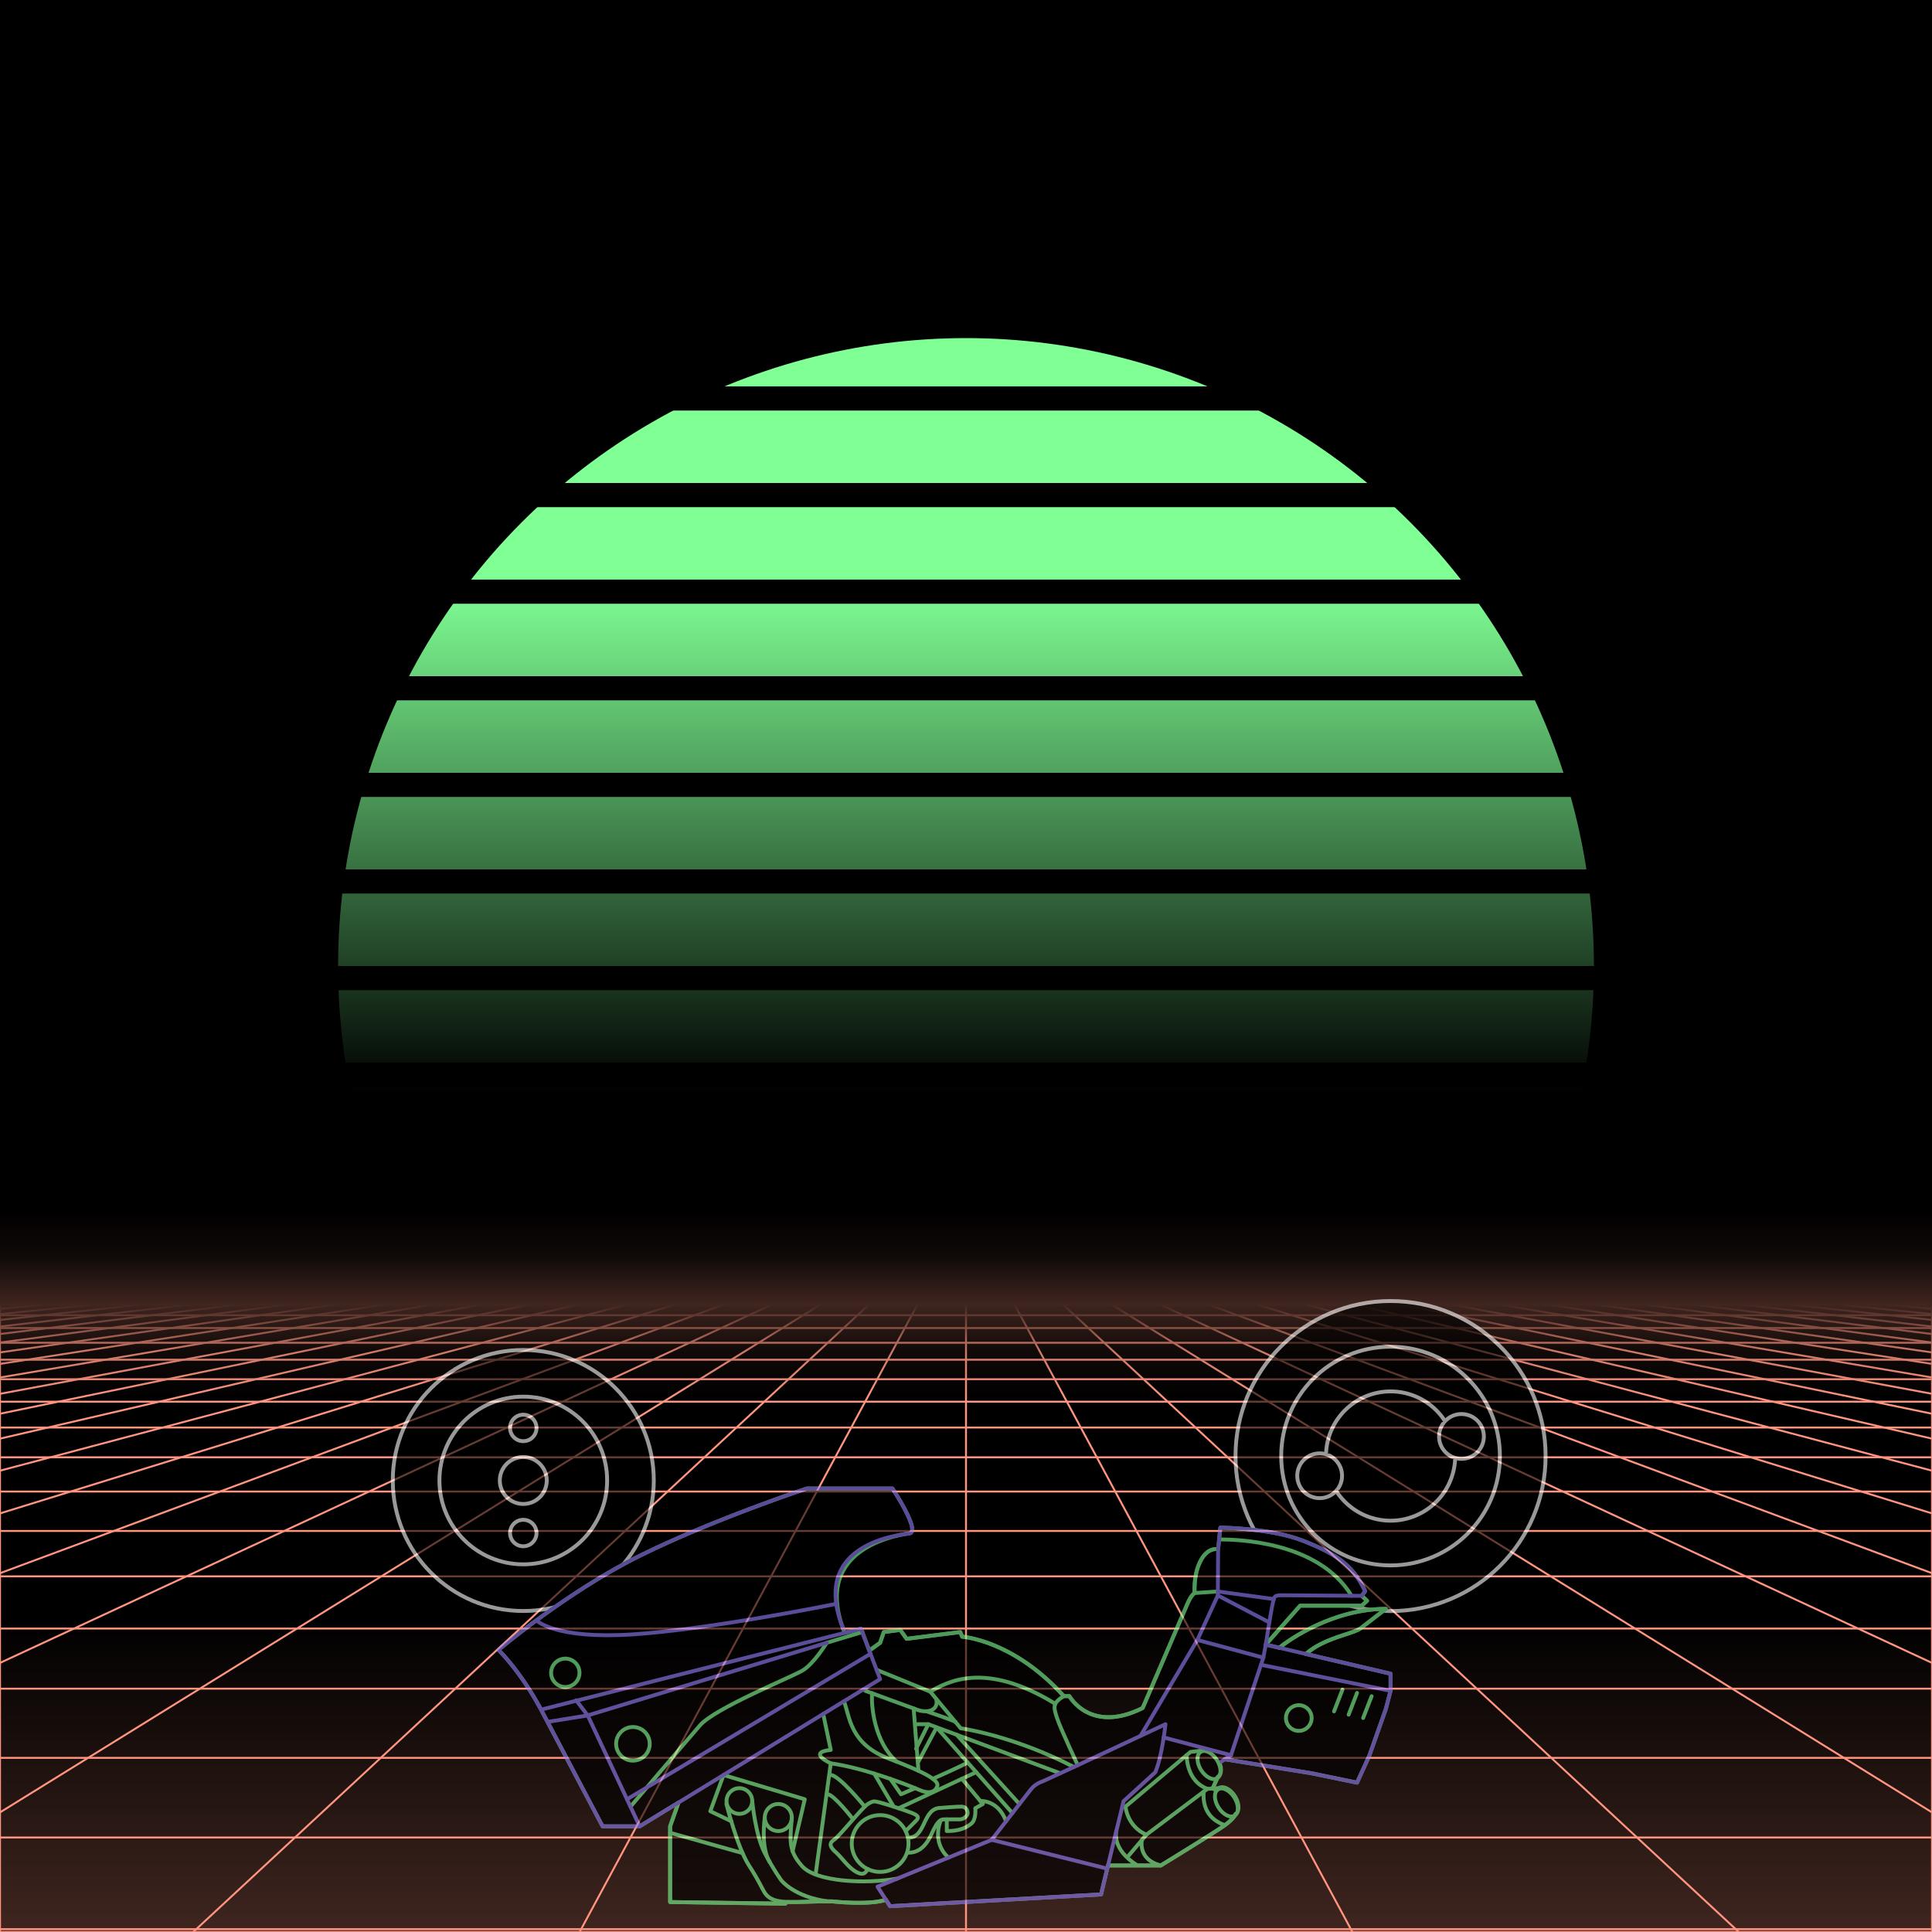 <svg xmlns="http://www.w3.org/2000/svg" viewBox="0 0 2000 2000" width="350" height="350">
    <defs>
        <linearGradient id="moon-grad" x1="0" x2="0" y1="0" y2="1">
            <stop offset="20%" stop-color="#7fff94" stop-opacity="1"/>
            <stop offset="60%" stop-color="#7fff94" stop-opacity="0"/>
        </linearGradient>

        <linearGradient id="star-grad" x1="0" y1="0" x2="1" y2="0">
            <stop offset="0%" stop-color="#ffffff" stop-opacity="0"/>
            <stop offset="80%" stop-color="#ffffff" stop-opacity=".5"/>
            <stop offset="100%" stop-color="#ffffff" stop-opacity="1"/>
        </linearGradient>

        <linearGradient id="bg-grad" x1="0" x2="0" y1="0" y2="1">
            <stop offset="25%" stop-color="#3f251f" stop-opacity="1"/>
            <stop offset="100%" stop-color="#000000" stop-opacity="1"/>
        </linearGradient>

        <linearGradient id="fog-grad" x1="0" x2="0" y1="0" y2="1">
            <stop offset="0%" stop-color="#3f251f" stop-opacity="0"/>
            <stop offset="25%" stop-color="#3f251f" stop-opacity=".25"/>
            <stop offset="50%" stop-color="#3f251f" stop-opacity="1"/>
            <stop offset="75%" stop-color="#3f251f" stop-opacity=".25"/>
            <stop offset="100%" stop-color="#3f251f" stop-opacity="0"/>
        </linearGradient>

        <linearGradient id="undergrid-grad" x1="0" x2="0" y1="0" y2="1">
            <stop offset="50%" stop-color="#000000" stop-opacity="1"/>
            <stop offset="100%" stop-color="#3f251f" stop-opacity="1"/>
        </linearGradient>

        <linearGradient id="flame-grad" x1="0" x2="1" y1="0" y2="0">
            <stop offset="0%" stop-color="#ffffff" stop-opacity="1"/>
            <stop offset="100%" stop-color="#0000ff" stop-opacity="0"/>
        </linearGradient>

        <linearGradient id="thrust-grad" x1="0" x2="0" y1="0" y2="1">
            <stop offset="0%" stop-color="#ffffff" stop-opacity="1"/>
            <stop offset="25%" stop-color="#ffffff" stop-opacity=".5"/>
            <stop offset="100%" stop-color="#ffffff" stop-opacity="0"/>
        </linearGradient>


        <style>
            #vmount                         {fill:url(#bg-grad); stroke:#ff947f; stroke-width:2px;}
            #sky, #moonstripes              {fill:#000000}
            .background                     {fill:url(#bg-grad); stroke:#ff947f; stroke-width:2px;}
            #mooncircle                     {fill:url(#moon-grad);}
            #grid                           {stroke-width:2px; fill:none; stroke:#ff947f;}
            #star                           {stroke-width:10px; fill:none; stroke:url(#star-grad); stroke-linecap:round;}
            #undergrid                      {fill:url(#undergrid-grad);}
            #fog                            {fill:url(#fog-grad);}
            #pink,#aqua                     {fill:none;  stroke-linecap:round; stroke-linejoin:round; stroke-width:4px;}
            #gleam                          {fill:none;  stroke-linecap:round; stroke-linejoin:round; stroke-width:25px; stroke:white;}
            #pink,#outline,#under           {stroke:#7fff94;}
            #aqua, #gun, #frontgun          {stroke:#947fff;}                    
            #outline,#under,#gun,#frontgun  {fill:#000000; stroke-linecap:round; stroke-linejoin:round; stroke-width:4px;}
            .wheel                          {fill:#000000; stroke:#ffffff; stroke-width:4px;}
            #laser                          {stroke-width:15px; stroke:#947fff;}
            #car{opacity:0.6;}

            #gun, #frontgun                 {stroke:#ffffff;}

            #flame        				    {fill:url(#flame-grad); stroke:none; }
            #rocket                         {stroke:#ffffff; stroke-width:4px; fill:#000000;}
            .stripe                         {stroke:#7f0000;}
			#housing 					    {stroke:#ffffff;stroke-width:4px; fill:#000000}

            .jet                            {stroke:#947fff; stroke-width:4; fill:#000000}
            .thrust                         {fill:url(#thrust-grad);}

        </style>

    </defs>

    <g id="sky"><rect width="2000" height="2000"/></g>

    <g id="moon">
        <circle id="mooncircle" cx="1000" cy="1000" r="650"/>
        <g id="moonstripes">
            <animateTransform attributeName="transform" type="translate" from="0 50" to="0 150" dur="2s" repeatCount="indefinite"/>
            <rect x="0" y="0"     width="2000" height="25"/><rect x="0" y="100"   width="2000" height="25"/><rect x="0" y="200"   width="2000" height="25"/><rect x="0" y="300"   width="2000" height="25"/><rect x="0" y="400"   width="2000" height="25"/><rect x="0" y="500"   width="2000" height="25"/><rect x="0" y="600"   width="2000" height="25"/><rect x="0" y="700"   width="2000" height="25"/><rect x="0" y="800"   width="2000" height="25"/><rect x="0" y="900"   width="2000" height="25"/><rect x="0" y="1000"  width="2000" height="25"/><rect x="0" y="1100"  width="2000" height="25"/><rect x="0" y="1200"  width="2000" height="25"/>
        </g>
    </g>

    

    <g>
        <rect><animate id="fake" begin="4.9;swipe.end" dur=".1s" attributeName="visibility" from="hide" to="hide"/></rect>
        <path id="star" d="M-2425,799.8c616.2-355.8,1278-560.9,1942.8-627"/>
        <animateTransform id="swipe" attributeName="transform" type="rotate" from="0 0 5000" to="360 0 5000" dur="5s" begin="fake.end"/>
    </g>

    <g id="grid">
        <rect id="undergrid" x="0" y="1350" width="2000" height="650"/>
        <g id="hor">
            <line x1="0" y1="1350" x2="2000" y2="1350"></line><line x1="0" y1="1361.51" x2="2000" y2="1361.51"></line><line x1="0" y1="1374.758" x2="2000" y2="1374.758"></line><line x1="0" y1="1390.006" x2="2000" y2="1390.006"></line><line x1="0" y1="1407.557" x2="2000" y2="1407.557"></line><line x1="0" y1="1427.759" x2="2000" y2="1427.759"></line><line x1="0" y1="1451.01" x2="2000" y2="1451.01"></line><line x1="0" y1="1477.773" x2="2000" y2="1477.773"></line><line x1="0" y1="1508.576" x2="2000" y2="1508.576"></line><line x1="0" y1="1544.031" x2="2000" y2="1544.031"></line><line x1="0" y1="1584.84" x2="2000" y2="1584.84"></line><line x1="0" y1="1631.811" x2="2000" y2="1631.811"></line><line x1="0" y1="1685.874" x2="2000" y2="1685.874"></line><line x1="0" y1="1748.102" x2="2000" y2="1748.102"></line><line x1="0" y1="1819.725" x2="2000" y2="1819.725"></line><line x1="0" y1="1902.163" x2="2000" y2="1902.163"></line><line x1="0" y1="1997.05" x2="2000" y2="1997.05"></line>
        </g>
        <g id="ver">
            <line x1="0" y1="1350" x2="-7000.0" y2="2000"><animate attributeName="x1" values="0;50" dur="100ms" repeatCount="indefinite"/><animate attributeName="x2" values="-7000.0;-6600.0" dur="100ms" repeatCount="indefinite"/></line><line x1="50" y1="1350" x2="-6600.0" y2="2000"><animate attributeName="x1" values="50;100" dur="100ms" repeatCount="indefinite"/><animate attributeName="x2" values="-6600.0;-6200.0" dur="100ms" repeatCount="indefinite"/></line><line x1="100" y1="1350" x2="-6200.0" y2="2000"><animate attributeName="x1" values="100;150" dur="100ms" repeatCount="indefinite"/><animate attributeName="x2" values="-6200.0;-5800.0" dur="100ms" repeatCount="indefinite"/></line><line x1="150" y1="1350" x2="-5800.0" y2="2000"><animate attributeName="x1" values="150;200" dur="100ms" repeatCount="indefinite"/><animate attributeName="x2" values="-5800.0;-5400.0" dur="100ms" repeatCount="indefinite"/></line><line x1="200" y1="1350" x2="-5400.0" y2="2000"><animate attributeName="x1" values="200;250" dur="100ms" repeatCount="indefinite"/><animate attributeName="x2" values="-5400.0;-5000.0" dur="100ms" repeatCount="indefinite"/></line><line x1="250" y1="1350" x2="-5000.0" y2="2000"><animate attributeName="x1" values="250;300" dur="100ms" repeatCount="indefinite"/><animate attributeName="x2" values="-5000.0;-4600.0" dur="100ms" repeatCount="indefinite"/></line><line x1="300" y1="1350" x2="-4600.0" y2="2000"><animate attributeName="x1" values="300;350" dur="100ms" repeatCount="indefinite"/><animate attributeName="x2" values="-4600.0;-4200.0" dur="100ms" repeatCount="indefinite"/></line><line x1="350" y1="1350" x2="-4200.0" y2="2000"><animate attributeName="x1" values="350;400" dur="100ms" repeatCount="indefinite"/><animate attributeName="x2" values="-4200.0;-3800.0" dur="100ms" repeatCount="indefinite"/></line><line x1="400" y1="1350" x2="-3800.0" y2="2000"><animate attributeName="x1" values="400;450" dur="100ms" repeatCount="indefinite"/><animate attributeName="x2" values="-3800.0;-3400.0" dur="100ms" repeatCount="indefinite"/></line><line x1="450" y1="1350" x2="-3400.0" y2="2000"><animate attributeName="x1" values="450;500" dur="100ms" repeatCount="indefinite"/><animate attributeName="x2" values="-3400.0;-3000.0" dur="100ms" repeatCount="indefinite"/></line><line x1="500" y1="1350" x2="-3000.0" y2="2000"><animate attributeName="x1" values="500;550" dur="100ms" repeatCount="indefinite"/><animate attributeName="x2" values="-3000.0;-2600.0" dur="100ms" repeatCount="indefinite"/></line><line x1="550" y1="1350" x2="-2600.0" y2="2000"><animate attributeName="x1" values="550;600" dur="100ms" repeatCount="indefinite"/><animate attributeName="x2" values="-2600.0;-2200.0" dur="100ms" repeatCount="indefinite"/></line><line x1="600" y1="1350" x2="-2200.0" y2="2000"><animate attributeName="x1" values="600;650" dur="100ms" repeatCount="indefinite"/><animate attributeName="x2" values="-2200.0;-1800.0" dur="100ms" repeatCount="indefinite"/></line><line x1="650" y1="1350" x2="-1800.0" y2="2000"><animate attributeName="x1" values="650;700" dur="100ms" repeatCount="indefinite"/><animate attributeName="x2" values="-1800.0;-1400.0" dur="100ms" repeatCount="indefinite"/></line><line x1="700" y1="1350" x2="-1400.0" y2="2000"><animate attributeName="x1" values="700;750" dur="100ms" repeatCount="indefinite"/><animate attributeName="x2" values="-1400.0;-1000.0" dur="100ms" repeatCount="indefinite"/></line><line x1="750" y1="1350" x2="-1000.0" y2="2000"><animate attributeName="x1" values="750;800" dur="100ms" repeatCount="indefinite"/><animate attributeName="x2" values="-1000.0;-600.0" dur="100ms" repeatCount="indefinite"/></line><line x1="800" y1="1350" x2="-600.0" y2="2000"><animate attributeName="x1" values="800;850" dur="100ms" repeatCount="indefinite"/><animate attributeName="x2" values="-600.0;-200.0" dur="100ms" repeatCount="indefinite"/></line><line x1="850" y1="1350" x2="-200.0" y2="2000"><animate attributeName="x1" values="850;900" dur="100ms" repeatCount="indefinite"/><animate attributeName="x2" values="-200.0;200.0" dur="100ms" repeatCount="indefinite"/></line><line x1="900" y1="1350" x2="200.0" y2="2000"><animate attributeName="x1" values="900;950" dur="100ms" repeatCount="indefinite"/><animate attributeName="x2" values="200.0;600.0" dur="100ms" repeatCount="indefinite"/></line><line x1="950" y1="1350" x2="600.0" y2="2000"><animate attributeName="x1" values="950;1000" dur="100ms" repeatCount="indefinite"/><animate attributeName="x2" values="600.0;1000.0" dur="100ms" repeatCount="indefinite"/></line><line x1="1000" y1="1350" x2="1000.0" y2="2000"><animate attributeName="x1" values="1000;1050" dur="100ms" repeatCount="indefinite"/><animate attributeName="x2" values="1000.0;1400.0" dur="100ms" repeatCount="indefinite"/></line><line x1="1050" y1="1350" x2="1400.0" y2="2000"><animate attributeName="x1" values="1050;1100" dur="100ms" repeatCount="indefinite"/><animate attributeName="x2" values="1400.0;1800.0" dur="100ms" repeatCount="indefinite"/></line><line x1="1100" y1="1350" x2="1800.0" y2="2000"><animate attributeName="x1" values="1100;1150" dur="100ms" repeatCount="indefinite"/><animate attributeName="x2" values="1800.0;2200.0" dur="100ms" repeatCount="indefinite"/></line><line x1="1150" y1="1350" x2="2200.0" y2="2000"><animate attributeName="x1" values="1150;1200" dur="100ms" repeatCount="indefinite"/><animate attributeName="x2" values="2200.0;2600.0" dur="100ms" repeatCount="indefinite"/></line><line x1="1200" y1="1350" x2="2600.0" y2="2000"><animate attributeName="x1" values="1200;1250" dur="100ms" repeatCount="indefinite"/><animate attributeName="x2" values="2600.0;3000.0" dur="100ms" repeatCount="indefinite"/></line><line x1="1250" y1="1350" x2="3000.0" y2="2000"><animate attributeName="x1" values="1250;1300" dur="100ms" repeatCount="indefinite"/><animate attributeName="x2" values="3000.0;3400.0" dur="100ms" repeatCount="indefinite"/></line><line x1="1300" y1="1350" x2="3400.0" y2="2000"><animate attributeName="x1" values="1300;1350" dur="100ms" repeatCount="indefinite"/><animate attributeName="x2" values="3400.0;3800.0" dur="100ms" repeatCount="indefinite"/></line><line x1="1350" y1="1350" x2="3800.0" y2="2000"><animate attributeName="x1" values="1350;1400" dur="100ms" repeatCount="indefinite"/><animate attributeName="x2" values="3800.0;4200.0" dur="100ms" repeatCount="indefinite"/></line><line x1="1400" y1="1350" x2="4200.0" y2="2000"><animate attributeName="x1" values="1400;1450" dur="100ms" repeatCount="indefinite"/><animate attributeName="x2" values="4200.0;4600.0" dur="100ms" repeatCount="indefinite"/></line><line x1="1450" y1="1350" x2="4600.0" y2="2000"><animate attributeName="x1" values="1450;1500" dur="100ms" repeatCount="indefinite"/><animate attributeName="x2" values="4600.0;5000.0" dur="100ms" repeatCount="indefinite"/></line><line x1="1500" y1="1350" x2="5000.0" y2="2000"><animate attributeName="x1" values="1500;1550" dur="100ms" repeatCount="indefinite"/><animate attributeName="x2" values="5000.0;5400.0" dur="100ms" repeatCount="indefinite"/></line><line x1="1550" y1="1350" x2="5400.0" y2="2000"><animate attributeName="x1" values="1550;1600" dur="100ms" repeatCount="indefinite"/><animate attributeName="x2" values="5400.0;5800.0" dur="100ms" repeatCount="indefinite"/></line><line x1="1600" y1="1350" x2="5800.0" y2="2000"><animate attributeName="x1" values="1600;1650" dur="100ms" repeatCount="indefinite"/><animate attributeName="x2" values="5800.0;6200.0" dur="100ms" repeatCount="indefinite"/></line><line x1="1650" y1="1350" x2="6200.0" y2="2000"><animate attributeName="x1" values="1650;1700" dur="100ms" repeatCount="indefinite"/><animate attributeName="x2" values="6200.0;6600.0" dur="100ms" repeatCount="indefinite"/></line><line x1="1700" y1="1350" x2="6600.0" y2="2000"><animate attributeName="x1" values="1700;1750" dur="100ms" repeatCount="indefinite"/><animate attributeName="x2" values="6600.0;7000.0" dur="100ms" repeatCount="indefinite"/></line><line x1="1750" y1="1350" x2="7000.0" y2="2000"><animate attributeName="x1" values="1750;1800" dur="100ms" repeatCount="indefinite"/><animate attributeName="x2" values="7000.0;7400.0" dur="100ms" repeatCount="indefinite"/></line><line x1="1800" y1="1350" x2="7400.0" y2="2000"><animate attributeName="x1" values="1800;1850" dur="100ms" repeatCount="indefinite"/><animate attributeName="x2" values="7400.0;7800.0" dur="100ms" repeatCount="indefinite"/></line><line x1="1850" y1="1350" x2="7800.0" y2="2000"><animate attributeName="x1" values="1850;1900" dur="100ms" repeatCount="indefinite"/><animate attributeName="x2" values="7800.0;8200.0" dur="100ms" repeatCount="indefinite"/></line><line x1="1900" y1="1350" x2="8200.0" y2="2000"><animate attributeName="x1" values="1900;1950" dur="100ms" repeatCount="indefinite"/><animate attributeName="x2" values="8200.0;8600.0" dur="100ms" repeatCount="indefinite"/></line><line x1="1950" y1="1350" x2="8600.0" y2="2000"><animate attributeName="x1" values="1950;2000" dur="100ms" repeatCount="indefinite"/><animate attributeName="x2" values="8600.0;9000.0" dur="100ms" repeatCount="indefinite"/></line><line x1="2000" y1="1350" x2="9000.0" y2="2000"><animate attributeName="x1" values="2000;2050" dur="100ms" repeatCount="indefinite"/><animate attributeName="x2" values="9000.0;9400.0" dur="100ms" repeatCount="indefinite"/></line>
        </g>
    </g>

    <rect id="fog" x="0" y="1250" width="2000" height="200"/>
    <g id="car">
        
        <g id="under-and-gleam">
            <animateTransform attributeName="transform" type="translate" keyTimes="0;.5;1" values="0,-330;0,-340;0,-330" dur="1.5s" repeatCount="indefinite"/>
            
            
            None
            <mask id="gleam-mask"><g><animateTransform attributeName="transform" type="translate" from="0 0" to="2000 0" dur="500ms" begin="fake.end+50ms"/><rect x="-150" y="0" width="250" height="2000" fill="white"/></g></mask>            
            <g mask="url(#gleam-mask)"><path d="M1439.5,1732.6l-87.6-20.4c18.7-16.8,48.7-20.6,56.6-26.6s26.1-20.1,26.1-20.1c-54.1,0-100.6,32-110.2,40.3l-14.1-3.3,35.6-40.3h63.8l5.5-5.1-5.5-5.1,3.5-4.8c-12.5-27.2-31-39.1-64.6-52.3s-85.3-13.5-85.3-13.5l-2.3,22.2c-8.4-.8-15.6,4.6-20.5,17.4s-3.8,28.1-3.8,28.1-3.2,1.5-7.2,10.5l-46.6,108.5c-54.2,27.2-75.9-12.3-75.9-12.3h-5.8c-52.4-58.2-105.2-61.5-105.2-61.5l-1.9-4.8-55.6,7-6.5-9.2-17.1,2.2-3.8,11.1-11.2,8.1-8.6-22.7-16.9,4.2c-34.2-85,50-100.6,67-102.8,12.2-1.6-17.5-46.5-17.5-46.5H835.1s-97.5,32.3-172.9,69.7S516,1708,516,1708" id="gleam"></path></g>                
        </g>
        <g id="wheels" transform="translate(0,-330)">
            <g id="front-wheel" class="wheel"><animateTransform attributeName="transform" attributeType="XML" type="rotate" from="360 541.7 1862.6" to="0 541.7 1862.6" dur=".5s" repeatCount="indefinite"/><g id="front"><circle cx="541.7" cy="1862.6" r="135.1"></circle><circle cx="541.7" cy="1862.6" r="86.8"></circle><circle cx="541.7" cy="1808.2" r="13.7"></circle><circle cx="541.7" cy="1917" r="13.7"></circle><circle cx="541.7" cy="1862.6" r="24.3"></circle></g></g>
            <g id="middle-wheel" class="wheel"><animateTransform attributeName="transform" attributeType="XML" type="rotate" from="360  " to="0  " dur=".5s" repeatCount="indefinite"/></g>
            <g id="rear-wheel" class="wheel"><animateTransform attributeName="transform" attributeType="XML" type="rotate" from="360 1439.5 1837.3" to="0 1439.5 1837.3" dur=".5s" repeatCount="indefinite"/><g id="rear"><circle cx="1439.5" cy="1837.3" r="160.5"></circle><circle cx="1439.5" cy="1837.3" r="113.2"></circle><circle cx="1512.9" cy="1817" r="23.2"></circle><circle cx="1366.1" cy="1857.7" r="23.2"></circle><path d="M1506.4,1839.3a66.9,66.9,0,0,1-123.2,34.1"></path><path d="M1372.7,1835.4a66.9,66.9,0,0,1,123.2-34.2"></path></g></g>
        </g>

        

        <g id="body">
            <animateTransform attributeName="transform" type="translate" keyTimes="0;.5;1" values="0,-330;0,-340;0,-330" dur="1.5s" repeatCount="indefinite"/>
            <path d="M1268,1821.2l89.8,14.5,47,9.7,12.6-27.6,17.2-48.6,4.9-18.9v-17.7l-87.6-20.4c18.7-16.8,48.7-20.6,56.6-26.6s26.1-20.1,26.1-20.1c-54.1,0-100.6,32-110.2,40.3l-14.1-3.3,35.6-40.3h63.8l5.5-5.1-5.5-5.1,3.5-4.8c-12.5-27.2-31-39.1-64.6-52.3s-85.3-13.5-85.3-13.5l-2.3,22.2c-8.4-.8-15.6,4.6-20.5,17.4s-3.8,28.1-3.8,28.1-3.2,1.5-7.2,10.5l-46.6,108.5c-54.2,27.2-75.9-12.3-75.9-12.3h-5.8c-52.4-58.2-105.2-61.5-105.2-61.5l-1.9-4.8-55.6,7-6.5-9.2-17.1,2.2-3.8,11.1-11.2,8.1-8.6-22.7-16.9,4.2c-34.2-85,50-100.6,67-102.8,12.2-1.6-17.5-46.5-17.5-46.5H835.1s-97.5,32.3-172.9,69.7S516,1708,516,1708s22.4,21.3,44.1,61.8l63.7,120.8h38.4l40.2-24.6-8.7,24.6V1969l119.2,1.7,2.2-1.8c11.3.5,26.5-.8,46.3-.6,0,0,38.1,4.3,55.7-1.7l4.3,6.7,218.4-12.2,7.2-30h54.7s56.2-34.4,66.3-41.7,10.8-11.2,10.8-11.2c4.5-2.9,4.3-11.3-.4-18.8s-12.3-11.2-16.8-8.3a5.6,5.6,0,0,0-2.2,2.4l-4.1-2,5.4-12.1c3.8-2.4,4.3-8.6,1.6-14.9" id="outline"></path>
            <g id="pink"><ellipse cx="1252.1" cy="1825.9" rx="9.7" ry="16.1" transform="translate(-784 956.4) rotate(-32.4)"></ellipse><ellipse cx="1270.2" cy="1864.6" rx="9.7" ry="16.1" transform="translate(-802 972.2) rotate(-32.4)"></ellipse><path d="M1278.8,1878.2s-.8,3.9-10.8,11.2-66.3,41.7-66.3,41.7H1147"></path><path d="M1243.5,1812.3l-11.1,1.3-67.3,56.6s1.6,20.4,21.6,29.1l63.2-47.5,11.7-.7"></path><line x1="1260.7" x2="1255.3" y1="1839.4" y2="1851.5"></line><path d="M1268,1889.4c-8.4-2.9-24-11-21.9-34.8"></path><path d="M1228.3,1817c.5,11.4,4.6,28.5,21.6,34.8"></path><line x1="1186.7" x2="1167.9" y1="1899.3" y2="1921.5"></line><path d="M1155.7,1895.2s-5.8,18.6,21.7,35.9"></path><path d="M1182.1,1904.6s-4.8,20.5,19.6,26.5"></path><polyline points="702.4 1866 693.7 1890.6 693.7 1969 812.9 1970.7"></polyline><path d="M752,1867.5s11.2,44.6,23.1,63.2,13,23.1,16.6,28.7c9.1,13.9,30.1,8.5,69.7,8.9,0,0,38.1,4.3,55.7-1.7"></path><path d="M778.7,1864.4s3.3,35.6,13,53.9,17.1,28.2,17.1,28.2,13.2,17.2,48.2,21.8"></path><path d="M791.7,1881.5s-4.6,30.4,5.1,46.1"></path><path d="M819.7,1881.5c-1.8,23.8-3.9,34,10.6,50.3s65.2,18.8,98.6,12.9"></path><line x1="693.7" x2="768.7" y1="1897.3" y2="1918.3"></line><path d="M757,1885.3,735.3,1875l13.7-37.5,84.1,25.1-12.6,53.8"></path><path d="M844.3,1940.4l15.7-115s-25.1-11.3,0-13.9l-7.8-37.2"></path><path d="M907.5,1728.6l55.5,22.6,31.5,37.9s53.9,7.3,117.2,40.1"></path><path d="M1101.2,1755.8c-11.2,7.2-10.9,10.3-7.3,21.7s21.8,49.8,21.8,49.8"></path><path d="M963,1751.2c17-9.7,55.8-32.7,129.5,12.6"></path><path d="M873.7,1761.2c6.2,16.5,6.2,44.2,46.6,59.4s52.1,23,49.9,28.7-8,8.3-19.1,3.4-57.2-22.7-91.1-27.3"></path><path d="M895.7,1750.3l54,19.7c10.8,3.9,22.5.4,19.4-11.5"></path><line x1="945.8" x2="950.8" y1="1768.6" y2="1833.1"></line><path d="M902.8,1752.8c-1.1,12.9,2.2,50.2,25.2,70.7"></path><polyline points="1097.5 1835.7 961 1784.9 948.3 1784.9"></polyline><path d="M989,1782.5c-1.1-1.3-30-11-30-11"></path><line x1="961" x2="948.3" y1="1784.9" y2="1810.3"></line><polyline points="950.8 1823.5 969.6 1788.2 1048 1876.9"></polyline><line x1="1055.3" x2="990.2" y1="1867.5" y2="1795.7"></line><path d="M898.4,1934.8c-2.1,3.1-3.8,7.6-12.2,2.9s-14.6-14.6-20.5-19.8-8.4-9.3-2.4-13.3,29.3-33.6,35.1-37.1,6.4-3.1,12.7-1.5,27,8.3,33.2,10.9,7.5,4.3,4,7.9-10.7,10.7-10.7,10.7"></path><path d="M860,1837.5c8.6,0,35.2,32.7,35.2,32.7"></path><path d="M857,1857.4c6.5.9,24.7,24.1,24.7,24.1"></path><path d="M940.5,1902.3c18.5,0,14.2-30.8,33.5-30.8,0,0,17-1.4,21.5-1.3s6.2,3.8,6.2,6.7-4,6.5-8.2,6.5H977.1c-4.7,0-7.4,4.6-10.5,10.4s-8.8,24.1-26.1,24.1"></path><path d="M1001.7,1824.4c-1.7,1.8-36,17-36,17"></path><polyline points="947.4 1851.1 932.7 1857.4 921.6 1841.4"></polyline><line x1="905" x2="925.1" y1="1836" y2="1870.2"></line><polyline points="930.3 1871.9 995.8 1841.4 1010.6 1834.5"></polyline><path d="M1017.4,1867.5"></path><path d="M995.8,1841.4l21.6,26.1-7.8,4.4s1.3,11.7-4.2,16-12.1,7.6-25.3,7.6v-12.1"></path><path d="M1014.8,1864.4s18.2-1.6,26.7,20.9"></path><path d="M974,1884.2s-10.4,22.1,7.8,38.8"></path><circle cx="911.1" cy="1908.4" r="29.4"></circle><circle cx="805.7" cy="1881.5" r="14"></circle><circle cx="765.4" cy="1864.4" r="13.3"></circle><circle cx="655.2" cy="1805.2" r="17.4"></circle><circle cx="585.2" cy="1731.7" r="14.7"></circle><path d="M1324.4,1705.8c9.6-8.3,56.1-40.3,110.2-40.3,0,0-18.3,14.2-26.1,20.1s-37.9,9.8-56.6,26.6"></path><path d="M899.9,1708.7l11.2-8.1,3.8-11.1,17.1-2.2,6.5,9.2,55.6-7,1.9,4.8s52.8,3.3,105.2,61.5h5.8s21.7,39.5,75.9,12.3l46.6-108.5c4-9,7.2-10.5,7.2-10.5s-1.2-15.2,3.8-28.1,12.1-18.2,20.5-17.4"></path><line x1="1236.7" x2="1260.7" y1="1649.1" y2="1647.5"></line><polyline points="1409.7 1652 1415.2 1657.1 1409.7 1662.2 1345.9 1662.2 1310.3 1702.5"></polyline><path d="M652.7,1870.2s56.3-66.2,71.9-84.1,94.4-49.8,106.2-56.8,25-28.7,25-28.7l36.9-11.1"></path><path d="M1262,1593.6c15.7,0,102.5,1,137.1,58.3"></path><line x1="1419.9" x2="1411.1" y1="1755.9" y2="1778.5"></line><line x1="1404.8" x2="1396.1" y1="1752.5" y2="1775"></line><line x1="1389.7" x2="1381" y1="1749.1" y2="1771.6"></line><circle cx="1344.5" cy="1778.5" r="13.3"></circle></g>
            <g id="aqua"><path d="M560.2,1769.8,891.3,1686l19.8,52.2L662.2,1890.6H623.8l-63.7-120.8C538.4,1729.3,516,1708,516,1708s70.9-60,146.2-97.4,172.9-69.7,172.9-69.7h88.8s29.7,44.9,17.5,46.5c-17,2.2-102.7,13.5-68.5,98.6"></path><polyline points="596.4 1760.1 608.4 1775.8 662.2 1890.6"></polyline><polyline points="566.8 1782.5 608.4 1775.8 855.8 1700.6"></polyline><line x1="901.2" x2="649.1" y1="1712" y2="1862.6"></line><path d="M555.3,1677.4s19,19.8,99.9,14.5,210.5-31.6,210.5-31.6"></path><path d="M1163.1,1864.6l32.8-29.9c7-15.8,10.6-49.8,10.6-49.8s-121.7,57-126.6,58.9-8.7,3.6-13,8.9-40.3,51.9-40.3,51.9l-118.2,48.5,13,20.2,218.4-12.2,7.2-30Z"></path><line x1="1026.6" x2="1146.2" y1="1904.6" y2="1934.4"></line><polyline points="1310.3 1702.5 1307.8 1716 1274.3 1817 1264.5 1823.5"></polyline><path d="M1261,1603.6l2.3-22.2s51.6.4,85.3,13.5,52.1,25.1,64.6,52.3l-3.5,4.8"></path><line x1="1274.3" x2="1204.6" y1="1817" y2="1798.6"></line><polyline points="1180.7 1796.9 1239.5 1697.7 1260.7 1651.6 1261 1603.6"></polyline><line x1="1260.7" x2="1318.9" y1="1647.5" y2="1655.4"></line><path d="M1409.7,1652l-83.7-.6c-8.3,0-7,3.1-8.5,8.8s-7.2,42.3-7.2,42.3"></path><line x1="1239.5" x2="1307.8" y1="1697.7" y2="1716"></line><line x1="1260.7" x2="1314" y1="1651.6" y2="1679.5"></line><polyline points="1310.3 1702.5 1439.5 1732.6 1439.5 1750.3 1434.6 1769.2 1417.4 1817.8 1404.8 1845.4 1357.8 1835.7 1268 1821.2"></polyline><line x1="1439.5" x2="1305.3" y1="1750.3" y2="1723.4"></line><path d="M1411.1,1778.5"></path><path d="M1419.9,1755.9"></path></g>
        </g>
    </g>
</svg>
